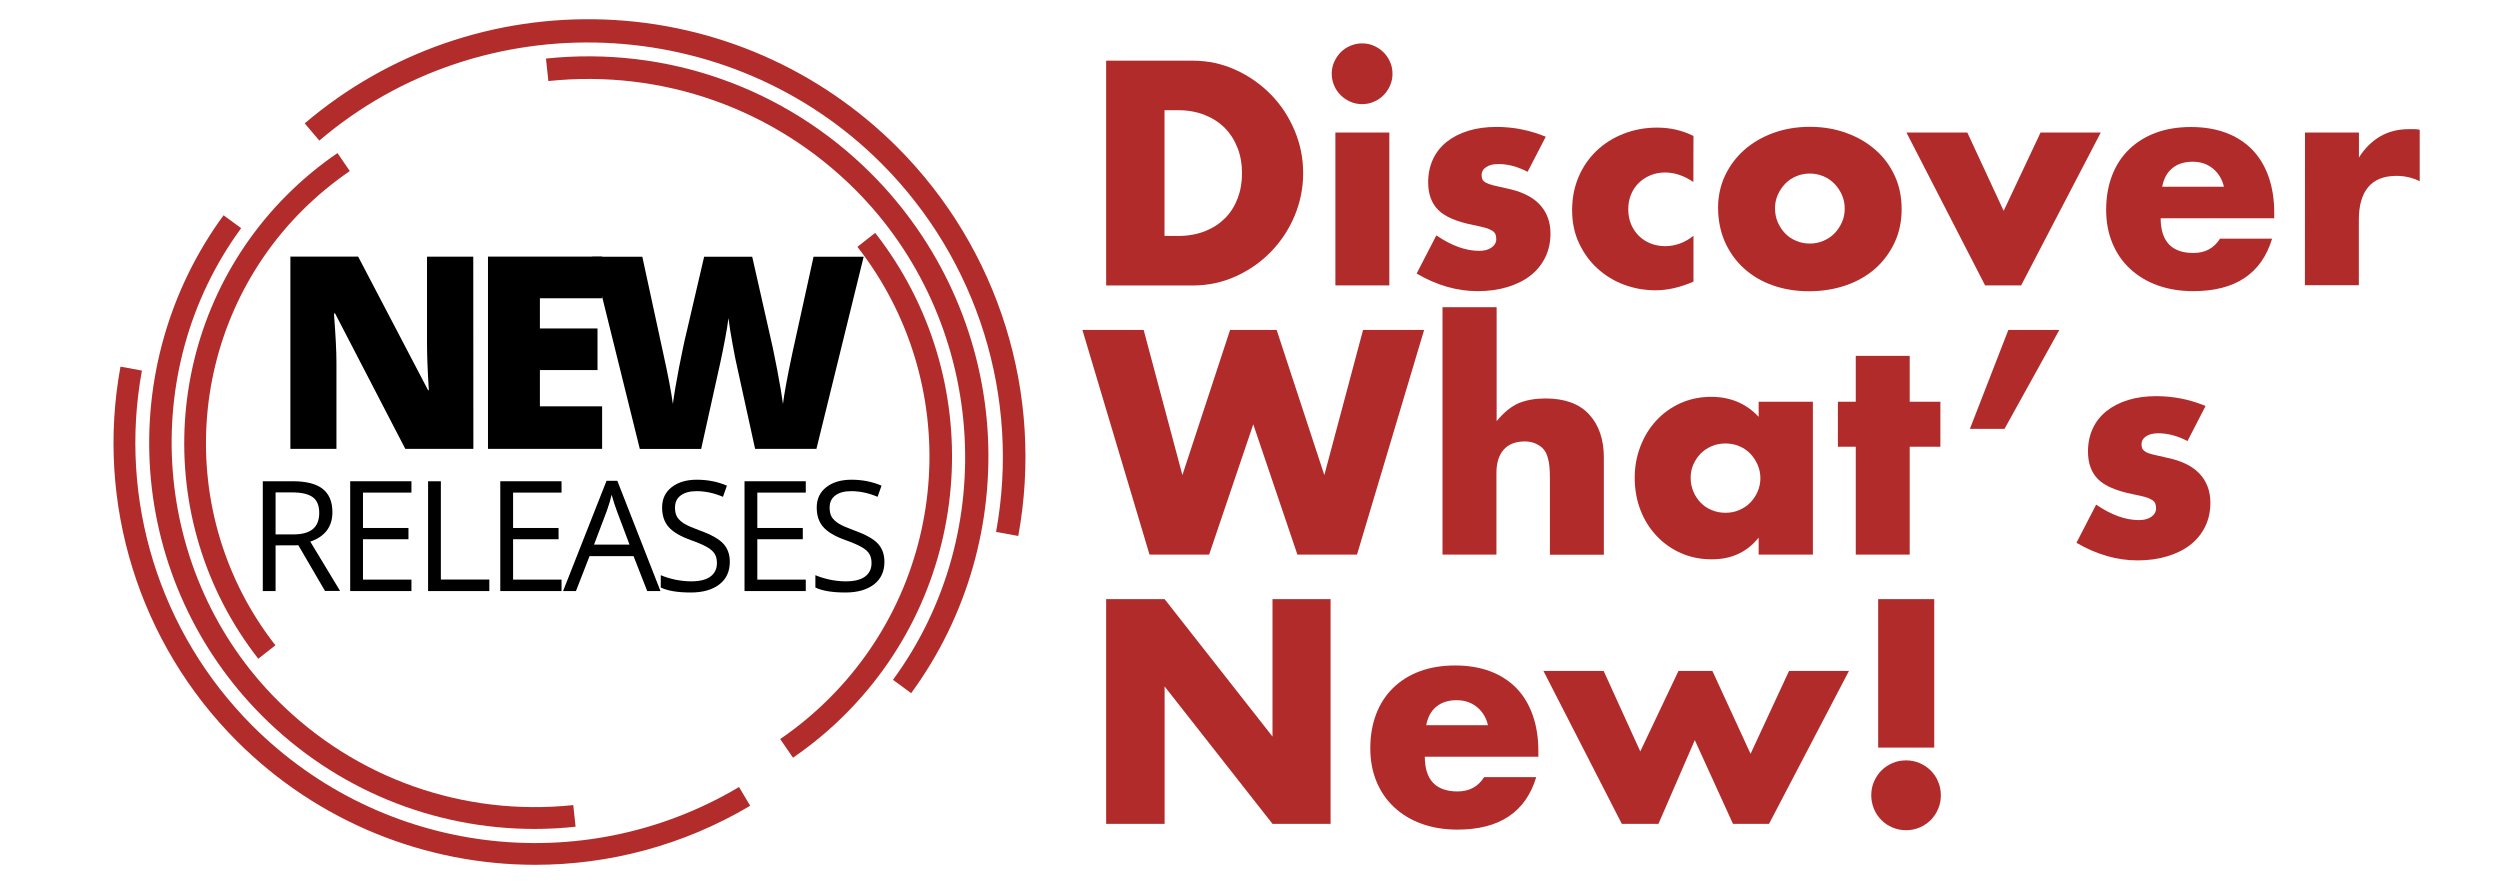 <?xml version="1.0" encoding="utf-8"?>
<!-- Generator: Adobe Illustrator 25.1.0, SVG Export Plug-In . SVG Version: 6.00 Build 0)  -->
<svg version="1.2" baseProfile="tiny" id="Layer_1" xmlns="http://www.w3.org/2000/svg" xmlns:xlink="http://www.w3.org/1999/xlink"
	 x="0px" y="0px" viewBox="0 0 260 92" overflow="visible" xml:space="preserve">
<g id="Layer_2_1_" display="none">
	<polygon display="inline" fill="#F7F6F8" points="361.05,91.31 2.2,91.61 2.12,-0.39 360.97,-0.66 	"/>
</g>
<g id="Layer_1_1_">
	<g display="none">
		<path display="inline" d="M48.54,45.9h-7.08l-7.3-14.08h-0.12c0.17,2.21,0.26,3.91,0.26,5.07v9.01h-4.79V25.91h7.05l7.27,13.89
			h0.08c-0.13-2.01-0.19-3.63-0.19-4.85v-9.04h4.81L48.54,45.9L48.54,45.9z"/>
		<path display="inline" d="M61.93,45.9H50.06V25.91h11.87v4.33h-6.47v3.14h5.99v4.33h-5.99v3.77h6.47V45.9z"/>
		<path display="inline" d="M84.22,45.9h-6.38l-1.91-8.71c-0.09-0.36-0.23-1.09-0.43-2.17c-0.2-1.08-0.34-1.99-0.43-2.72
			c-0.07,0.59-0.19,1.33-0.36,2.21c-0.16,0.88-0.33,1.69-0.49,2.43c-0.16,0.74-0.82,3.73-1.99,8.97h-6.38L60.9,25.92h5.21
			l2.17,10.02c0.49,2.21,0.83,3.98,1.01,5.29c0.12-0.93,0.33-2.19,0.64-3.79c0.31-1.59,0.59-2.92,0.85-3.96l1.76-7.56h5l1.71,7.56
			c0.29,1.21,0.59,2.61,0.89,4.2s0.5,2.77,0.6,3.55c0.12-1.01,0.44-2.77,0.97-5.26l2.21-10.05h5.21L84.22,45.9z"/>
	</g>
	<g>
		<path fill="#B22B2B" d="M115.04,6.31h8.99c1.59,0,3.08,0.32,4.48,0.96s2.61,1.49,3.66,2.56c1.04,1.06,1.86,2.3,2.46,3.72
			s0.9,2.9,0.9,4.45c0,1.53-0.29,3-0.88,4.42c-0.59,1.42-1.41,2.66-2.45,3.74s-2.26,1.93-3.66,2.57s-2.9,0.96-4.51,0.96h-8.99
			C115.04,29.69,115.04,6.31,115.04,6.31z M121.11,24.54h1.4c1.05,0,1.99-0.17,2.82-0.5s1.52-0.79,2.09-1.36
			c0.57-0.58,1-1.27,1.3-2.06c0.3-0.8,0.45-1.67,0.45-2.62c0-0.93-0.15-1.8-0.46-2.6s-0.75-1.5-1.32-2.08s-1.27-1.03-2.09-1.36
			c-0.83-0.33-1.76-0.5-2.79-0.5h-1.4C121.11,11.46,121.11,24.54,121.11,24.54z"/>
		<path fill="#B22B2B" d="M138.5,7.67c0-0.43,0.08-0.84,0.25-1.22s0.39-0.72,0.68-1.01s0.62-0.52,1.01-0.68s0.79-0.25,1.22-0.25
			s0.84,0.08,1.22,0.25s0.72,0.39,1.01,0.68s0.52,0.63,0.68,1.01c0.17,0.38,0.25,0.79,0.25,1.22s-0.08,0.84-0.25,1.22
			s-0.39,0.72-0.68,1.01s-0.62,0.52-1.01,0.68c-0.38,0.17-0.79,0.25-1.22,0.25s-0.84-0.08-1.22-0.25s-0.72-0.39-1.01-0.68
			s-0.52-0.62-0.68-1.01C138.59,8.52,138.5,8.11,138.5,7.67z M144.49,13.78v15.9h-5.61v-15.9
			C138.88,13.78,144.49,13.78,144.49,13.78z"/>
		<path fill="#B22B2B" d="M158.87,17.87c-1.03-0.54-2.05-0.81-3.04-0.81c-0.52,0-0.94,0.1-1.26,0.31c-0.32,0.21-0.48,0.49-0.48,0.84
			c0,0.19,0.03,0.34,0.08,0.45s0.17,0.22,0.34,0.33c0.18,0.1,0.43,0.2,0.77,0.28c0.34,0.08,0.79,0.19,1.35,0.31
			c1.55,0.31,2.71,0.86,3.47,1.66s1.15,1.81,1.15,3.05c0,0.93-0.19,1.77-0.56,2.51s-0.89,1.37-1.55,1.88
			c-0.66,0.51-1.46,0.9-2.39,1.18s-1.95,0.42-3.07,0.42c-2.15,0-4.27-0.61-6.35-1.83l2.05-3.97c1.57,1.07,3.06,1.61,4.46,1.61
			c0.52,0,0.94-0.11,1.27-0.34s0.5-0.52,0.5-0.87c0-0.21-0.03-0.38-0.08-0.51c-0.05-0.13-0.16-0.26-0.33-0.37s-0.41-0.22-0.73-0.31
			c-0.32-0.09-0.74-0.19-1.26-0.29c-1.74-0.35-2.95-0.87-3.64-1.57c-0.69-0.69-1.04-1.65-1.04-2.87c0-0.89,0.17-1.69,0.5-2.4
			s0.81-1.32,1.43-1.81s1.37-0.88,2.25-1.15c0.88-0.27,1.85-0.4,2.93-0.4c1.76,0,3.46,0.34,5.12,1.02L158.87,17.87z"/>
		<path fill="#B22B2B" d="M176.11,18.93c-0.97-0.66-1.95-0.99-2.94-0.99c-0.54,0-1.04,0.09-1.5,0.28c-0.47,0.19-0.87,0.45-1.22,0.79
			s-0.63,0.74-0.82,1.21c-0.2,0.47-0.29,0.99-0.29,1.57c0,0.56,0.1,1.07,0.29,1.53c0.2,0.47,0.47,0.87,0.81,1.21s0.75,0.6,1.22,0.79
			c0.48,0.19,0.98,0.28,1.52,0.28c1.05,0,2.04-0.36,2.94-1.08v4.77c-1.38,0.6-2.7,0.9-3.94,0.9c-1.16,0-2.26-0.2-3.3-0.59
			c-1.04-0.39-1.96-0.96-2.76-1.69c-0.8-0.73-1.43-1.61-1.91-2.64c-0.48-1.02-0.71-2.16-0.71-3.43s0.23-2.41,0.68-3.46
			s1.07-1.94,1.86-2.7c0.79-0.75,1.72-1.34,2.81-1.77c1.08-0.42,2.25-0.64,3.49-0.64c1.36,0,2.62,0.29,3.78,0.87L176.11,18.93
			L176.11,18.93z"/>
		<path fill="#B22B2B" d="M178.68,21.59c0-1.18,0.24-2.28,0.71-3.3c0.48-1.02,1.14-1.91,1.98-2.67c0.85-0.75,1.85-1.35,3.02-1.78
			c1.17-0.43,2.44-0.65,3.83-0.65c1.36,0,2.63,0.21,3.8,0.64c1.17,0.42,2.18,1.01,3.04,1.77c0.86,0.75,1.52,1.65,2,2.7
			c0.48,1.04,0.71,2.2,0.71,3.46c0,1.26-0.24,2.41-0.73,3.46c-0.49,1.04-1.15,1.94-2,2.7c-0.85,0.75-1.87,1.34-3.05,1.75
			s-2.48,0.62-3.86,0.62c-1.36,0-2.62-0.21-3.78-0.62s-2.15-1-2.99-1.77c-0.84-0.76-1.49-1.68-1.97-2.74
			C178.92,24.08,178.68,22.89,178.68,21.59z M184.6,21.65c0,0.54,0.1,1.03,0.29,1.47c0.2,0.44,0.45,0.83,0.77,1.16
			s0.7,0.59,1.15,0.77c0.44,0.19,0.91,0.28,1.41,0.28s0.97-0.09,1.41-0.28s0.83-0.44,1.15-0.77c0.32-0.33,0.58-0.72,0.78-1.16
			s0.29-0.92,0.29-1.44c0-0.5-0.1-0.97-0.29-1.41c-0.2-0.44-0.46-0.83-0.78-1.16s-0.7-0.59-1.15-0.78s-0.92-0.28-1.41-0.28
			s-0.97,0.09-1.41,0.28c-0.45,0.19-0.83,0.44-1.15,0.78s-0.58,0.71-0.77,1.15C184.7,20.69,184.6,21.16,184.6,21.65z"/>
		<path fill="#B22B2B" d="M204.6,13.78l3.78,8.15l3.84-8.15h6.26l-8.28,15.9h-3.75l-8.18-15.9C198.27,13.78,204.6,13.78,204.6,13.78
			z"/>
		<path fill="#B22B2B" d="M224.71,22.68c0,2.42,1.14,3.63,3.41,3.63c1.22,0,2.14-0.5,2.76-1.49h5.42c-1.1,3.64-3.83,5.46-8.21,5.46
			c-1.34,0-2.57-0.2-3.69-0.6s-2.07-0.98-2.87-1.72c-0.8-0.74-1.41-1.63-1.84-2.67c-0.43-1.03-0.65-2.19-0.65-3.47
			c0-1.32,0.21-2.52,0.62-3.58c0.41-1.06,1-1.97,1.77-2.71s1.69-1.32,2.77-1.72c1.08-0.4,2.31-0.6,3.67-0.6
			c1.34,0,2.55,0.2,3.63,0.6c1.07,0.4,1.98,0.99,2.73,1.75c0.74,0.77,1.31,1.7,1.7,2.81c0.39,1.11,0.59,2.35,0.59,3.74v0.59h-11.81
			V22.68z M231.29,19.42c-0.19-0.79-0.57-1.42-1.15-1.89c-0.58-0.48-1.28-0.71-2.11-0.71c-0.87,0-1.58,0.23-2.12,0.68
			c-0.55,0.46-0.89,1.1-1.04,1.92C224.87,19.42,231.29,19.42,231.29,19.42z"/>
		<path fill="#B22B2B" d="M239.72,13.78h5.61v2.6c0.6-0.95,1.33-1.68,2.2-2.19s1.88-0.76,3.04-0.76c0.14,0,0.3,0,0.48,0
			s0.38,0.02,0.6,0.06v5.36c-0.74-0.37-1.55-0.56-2.42-0.56c-1.3,0-2.28,0.39-2.93,1.16s-0.98,1.91-0.98,3.39v6.82h-5.61
			L239.72,13.78L239.72,13.78z"/>
		<path fill="#B22B2B" d="M118.94,34.31l4.03,15.1l4.96-15.1h4.84l4.96,15.1l4.03-15.1h6.35l-6.98,23.37h-6.2l-4.59-13.55
			l-4.59,13.55h-6.2l-6.98-23.37C112.57,34.31,118.94,34.31,118.94,34.31z"/>
		<path fill="#B22B2B" d="M150.04,31.95h5.61V43.8c0.76-0.93,1.54-1.55,2.32-1.88c0.79-0.32,1.71-0.48,2.76-0.48
			c2,0,3.52,0.55,4.54,1.66c1.02,1.11,1.53,2.6,1.53,4.48v10.11h-5.61v-8.03c0-0.81-0.06-1.46-0.19-1.95
			c-0.12-0.5-0.33-0.88-0.62-1.15c-0.5-0.43-1.1-0.65-1.8-0.65c-0.95,0-1.68,0.28-2.19,0.85c-0.51,0.57-0.76,1.38-0.76,2.43v8.49
			h-5.61V31.95H150.04z"/>
		<path fill="#B22B2B" d="M182.9,41.78h5.64v15.9h-5.64v-1.77c-1.2,1.51-2.82,2.26-4.87,2.26c-1.16,0-2.22-0.21-3.19-0.64
			c-0.97-0.42-1.82-1.02-2.54-1.78c-0.72-0.76-1.29-1.66-1.69-2.7c-0.4-1.03-0.6-2.16-0.6-3.38c0-1.14,0.2-2.22,0.59-3.24
			s0.94-1.92,1.64-2.68c0.7-0.76,1.54-1.37,2.51-1.81c0.97-0.44,2.05-0.67,3.22-0.67c1.98,0,3.63,0.69,4.93,2.08L182.9,41.78
			L182.9,41.78z M175.83,49.68c0,0.52,0.09,1,0.28,1.44s0.44,0.83,0.76,1.16c0.32,0.33,0.7,0.59,1.15,0.77
			c0.44,0.19,0.92,0.28,1.44,0.28c0.5,0,0.97-0.09,1.41-0.28s0.83-0.44,1.15-0.77c0.32-0.33,0.58-0.71,0.77-1.15s0.29-0.9,0.29-1.39
			c0-0.5-0.1-0.97-0.29-1.41c-0.2-0.44-0.45-0.83-0.77-1.16c-0.32-0.33-0.7-0.59-1.15-0.77c-0.44-0.19-0.91-0.28-1.41-0.28
			c-0.52,0-1,0.09-1.44,0.28s-0.83,0.45-1.15,0.77c-0.32,0.33-0.57,0.71-0.76,1.13C175.92,48.73,175.83,49.19,175.83,49.68z"/>
		<path fill="#B22B2B" d="M198.61,46.46v11.22H193V46.46h-1.86v-4.68H193v-4.77h5.61v4.77h3.19v4.68H198.61z"/>
		<path fill="#B22B2B" d="M208.87,34.31h5.3l-5.7,10.29h-3.6L208.87,34.31z"/>
		<path fill="#B22B2B" d="M227.5,45.87c-1.03-0.54-2.05-0.81-3.04-0.81c-0.52,0-0.94,0.1-1.26,0.31c-0.32,0.21-0.48,0.49-0.48,0.84
			c0,0.19,0.03,0.34,0.08,0.45s0.17,0.22,0.34,0.33c0.17,0.1,0.43,0.2,0.77,0.28c0.34,0.08,0.79,0.19,1.35,0.31
			c1.55,0.31,2.71,0.86,3.47,1.66s1.15,1.81,1.15,3.05c0,0.93-0.19,1.77-0.56,2.51s-0.89,1.37-1.55,1.88
			c-0.66,0.51-1.46,0.9-2.39,1.18s-1.95,0.42-3.07,0.42c-2.15,0-4.27-0.61-6.36-1.83l2.05-3.97c1.57,1.08,3.06,1.61,4.46,1.61
			c0.52,0,0.94-0.11,1.27-0.34s0.5-0.52,0.5-0.87c0-0.21-0.03-0.38-0.08-0.51c-0.05-0.13-0.16-0.26-0.33-0.37s-0.41-0.22-0.73-0.31
			c-0.32-0.09-0.74-0.19-1.26-0.29c-1.74-0.35-2.95-0.87-3.64-1.57c-0.69-0.69-1.04-1.65-1.04-2.87c0-0.89,0.17-1.69,0.5-2.4
			c0.33-0.71,0.81-1.32,1.43-1.81s1.37-0.88,2.25-1.15s1.85-0.4,2.93-0.4c1.76,0,3.46,0.34,5.12,1.02L227.5,45.87z"/>
		<path fill="#B22B2B" d="M115.04,85.68V62.31h6.08l11.22,14.29V62.31h6.04v23.37h-6.04l-11.22-14.29v14.29H115.04z"/>
		<path fill="#B22B2B" d="M148.18,78.68c0,2.42,1.14,3.63,3.41,3.63c1.22,0,2.14-0.5,2.76-1.49h5.42c-1.1,3.64-3.83,5.46-8.21,5.46
			c-1.34,0-2.57-0.2-3.69-0.6s-2.07-0.98-2.87-1.72c-0.8-0.74-1.41-1.63-1.84-2.67c-0.43-1.03-0.65-2.19-0.65-3.47
			c0-1.32,0.21-2.52,0.62-3.58c0.41-1.06,1-1.97,1.77-2.71c0.76-0.74,1.69-1.32,2.77-1.72s2.31-0.6,3.67-0.6
			c1.34,0,2.55,0.2,3.63,0.6c1.07,0.4,1.98,0.99,2.73,1.75c0.74,0.76,1.31,1.7,1.7,2.81s0.59,2.35,0.59,3.74v0.59h-11.81V78.68z
			 M154.75,75.42c-0.19-0.79-0.57-1.42-1.15-1.89c-0.58-0.47-1.28-0.71-2.11-0.71c-0.87,0-1.58,0.23-2.12,0.68
			c-0.55,0.45-0.89,1.1-1.04,1.92H154.75z"/>
		<path fill="#B22B2B" d="M166.78,69.78l3.81,8.37l3.97-8.37h3.53l3.97,8.62l4-8.62h6.23l-8.31,15.9h-3.75l-3.97-8.71l-3.78,8.71
			h-3.81l-8.15-15.9H166.78z"/>
		<path fill="#B22B2B" d="M194.61,82.71c0-0.5,0.09-0.97,0.28-1.41s0.44-0.83,0.77-1.16s0.72-0.59,1.16-0.78s0.91-0.28,1.41-0.28
			s0.97,0.09,1.41,0.28s0.83,0.45,1.16,0.78s0.59,0.72,0.77,1.16c0.19,0.45,0.28,0.92,0.28,1.41c0,0.5-0.09,0.97-0.28,1.41
			s-0.44,0.83-0.77,1.16s-0.72,0.59-1.16,0.78s-0.91,0.28-1.41,0.28s-0.97-0.09-1.41-0.28c-0.45-0.19-0.83-0.44-1.16-0.78
			c-0.33-0.33-0.59-0.72-0.77-1.16C194.71,83.67,194.61,83.2,194.61,82.71z M195.33,77.75V62.31h5.83v15.44H195.33z"/>
	</g>
</g>
<g id="Layer_3">
	<g>
		<path fill="#B22C2B" d="M26.86,68.51c-11.31-14.48-10.03-35.22,2.98-48.23c1.62-1.62,3.39-3.09,5.26-4.36l1.28,1.87
			c-1.76,1.2-3.42,2.58-4.94,4.09c-12.2,12.2-13.41,31.65-2.8,45.23L26.86,68.51z"/>
	</g>
	<g>
		<path fill="#B22C2B" d="M55.6,86.21c-10.6,0-20.74-4.16-28.33-11.75c-6.82-6.82-10.95-15.86-11.65-25.47
			c-0.69-9.51,2.02-18.95,7.63-26.6l1.83,1.34c-10.93,14.91-9.31,36.03,3.79,49.12c8.11,8.11,19.32,12.08,30.75,10.88l0.24,2.25
			C58.44,86.13,57.02,86.21,55.6,86.21z"/>
	</g>
	<g>
		<path fill="#B22C2B" d="M55.66,89.94c-11.34,0-22.56-4.4-31.02-12.86C14.45,66.89,9.92,52.33,12.53,38.13l2.23,0.41
			C12.29,52,16.59,65.81,26.25,75.48c13.46,13.46,34.27,16.08,50.61,6.37l1.16,1.95C71.06,87.93,63.33,89.94,55.66,89.94z"/>
	</g>
	<g>
		<path fill="#B22C2B" d="M82.47,78.8l-1.33-1.94c1.82-1.24,3.54-2.67,5.12-4.25c12.67-12.67,13.92-32.85,2.91-46.94l1.85-1.45
			c11.74,15.03,10.41,36.54-3.1,50.05C86.25,75.95,84.41,77.47,82.47,78.8z"/>
	</g>
	<g>
		<path fill="#B22C2B" d="M94.76,72.09l-1.89-1.39c11.35-15.47,9.66-37.39-3.93-50.98C80.51,11.3,68.88,7.18,57.03,8.43l-0.25-2.34
			C69.34,4.77,81.67,9.13,90.6,18.05c7.08,7.08,11.37,16.46,12.09,26.43C103.39,54.35,100.58,64.15,94.76,72.09z"/>
	</g>
	<g>
		<path fill="#B22C2B" d="M105.9,55.74l-2.31-0.42c2.56-13.97-1.9-28.3-11.93-38.33C75.87,1.19,50.19,0.15,33.21,14.62l-1.52-1.79
			c8.68-7.39,19.76-11.22,31.19-10.8c11.5,0.43,22.31,5.15,30.45,13.29C103.9,25.9,108.6,41.01,105.9,55.74z"/>
	</g>
</g>
<g id="Layer_1_2_">
	<g>
		<path d="M49.23,46.68h-7.08l-7.3-14.08h-0.12c0.17,2.21,0.26,3.91,0.26,5.07v9.01H30.2V26.69h7.05l7.27,13.89h0.08
			c-0.13-2.01-0.19-3.63-0.19-4.85v-9.04h4.81L49.23,46.68L49.23,46.68z"/>
		<path d="M62.62,46.68H50.75V26.69h11.87v4.33h-6.47v3.14h5.99v4.33h-5.99v3.77h6.47V46.68z"/>
		<path d="M84.91,46.68h-6.38l-1.91-8.71c-0.09-0.36-0.23-1.09-0.43-2.17c-0.2-1.08-0.34-1.99-0.43-2.72
			c-0.07,0.59-0.19,1.33-0.36,2.21c-0.16,0.88-0.33,1.69-0.49,2.43c-0.16,0.74-0.82,3.73-1.99,8.97h-6.38L61.59,26.7h5.21
			l2.17,10.02c0.49,2.21,0.83,3.98,1.01,5.29c0.12-0.93,0.33-2.19,0.64-3.79c0.31-1.59,0.59-2.92,0.85-3.96l1.76-7.56h5l1.71,7.56
			c0.29,1.21,0.59,2.61,0.89,4.2s0.5,2.77,0.6,3.55c0.12-1.01,0.44-2.77,0.97-5.26l2.21-10.05h5.21L84.91,46.68z"/>
	</g>
	<g>
		<path d="M28.66,56.72v4.75h-1.33V50.05h3.13c1.4,0,2.44,0.27,3.11,0.8c0.67,0.54,1,1.34,1,2.42c0,1.51-0.77,2.53-2.3,3.06
			l3.1,5.13H33.8l-2.77-4.75L28.66,56.72L28.66,56.72z M28.66,55.58h1.82c0.94,0,1.62-0.19,2.06-0.56s0.66-0.93,0.66-1.68
			s-0.22-1.3-0.67-1.63c-0.45-0.33-1.16-0.5-2.14-0.5h-1.73V55.58z"/>
		<path d="M42.79,61.47h-6.37V50.05h6.37v1.18h-5.04v3.68h4.73v1.17h-4.73v4.2h5.04V61.47z"/>
		<path d="M44.52,61.47V50.05h1.33v10.22h5.04v1.2C50.89,61.47,44.52,61.47,44.52,61.47z"/>
		<path d="M58.4,61.47h-6.37V50.05h6.37v1.18h-5.04v3.68h4.73v1.17h-4.73v4.2h5.04V61.47z"/>
		<path d="M67.31,61.47l-1.42-3.63h-4.58l-1.41,3.63h-1.34L63.08,50h1.12l4.49,11.47H67.31z M65.47,56.64l-1.33-3.54
			c-0.17-0.45-0.35-1-0.53-1.65c-0.11,0.5-0.28,1.05-0.49,1.65l-1.34,3.54H65.47z"/>
		<path d="M75.9,58.43c0,1-0.36,1.79-1.09,2.35c-0.73,0.56-1.72,0.84-2.97,0.84c-1.35,0-2.4-0.17-3.12-0.52v-1.28
			c0.47,0.2,0.98,0.35,1.53,0.47c0.55,0.11,1.1,0.17,1.64,0.17c0.89,0,1.55-0.17,2-0.5c0.45-0.34,0.67-0.8,0.67-1.4
			c0-0.4-0.08-0.72-0.24-0.97c-0.16-0.25-0.42-0.49-0.8-0.7c-0.37-0.21-0.94-0.46-1.7-0.73c-1.06-0.38-1.82-0.83-2.28-1.35
			c-0.46-0.52-0.68-1.2-0.68-2.04c0-0.88,0.33-1.58,0.99-2.1c0.66-0.52,1.54-0.78,2.62-0.78c1.14,0,2.18,0.21,3.13,0.62l-0.41,1.16
			c-0.94-0.4-1.86-0.59-2.75-0.59c-0.7,0-1.25,0.15-1.65,0.45s-0.59,0.72-0.59,1.26c0,0.4,0.07,0.72,0.22,0.97s0.39,0.48,0.74,0.7
			c0.35,0.21,0.88,0.44,1.59,0.7c1.2,0.43,2.02,0.89,2.47,1.38C75.67,57.02,75.9,57.65,75.9,58.43z"/>
		<path d="M83.8,61.47h-6.37V50.05h6.37v1.18h-5.04v3.68h4.73v1.17h-4.73v4.2h5.04V61.47z"/>
		<path d="M91.98,58.43c0,1-0.36,1.79-1.09,2.35c-0.73,0.56-1.72,0.84-2.97,0.84c-1.35,0-2.4-0.17-3.12-0.52v-1.28
			c0.47,0.2,0.98,0.35,1.53,0.47c0.55,0.11,1.1,0.17,1.64,0.17c0.89,0,1.55-0.17,2-0.5c0.45-0.34,0.67-0.8,0.67-1.4
			c0-0.4-0.08-0.72-0.24-0.97c-0.16-0.25-0.42-0.49-0.8-0.7c-0.37-0.21-0.94-0.46-1.7-0.73c-1.06-0.38-1.82-0.83-2.28-1.35
			c-0.46-0.52-0.68-1.2-0.68-2.04c0-0.88,0.33-1.58,0.99-2.1c0.66-0.52,1.54-0.78,2.62-0.78c1.14,0,2.18,0.21,3.13,0.62l-0.41,1.16
			c-0.94-0.4-1.86-0.59-2.75-0.59c-0.7,0-1.25,0.15-1.65,0.45s-0.59,0.72-0.59,1.26c0,0.4,0.07,0.72,0.22,0.97s0.39,0.48,0.74,0.7
			c0.35,0.21,0.88,0.44,1.59,0.7c1.2,0.43,2.02,0.89,2.47,1.38C91.75,57.02,91.98,57.65,91.98,58.43z"/>
	</g>
</g>
</svg>
